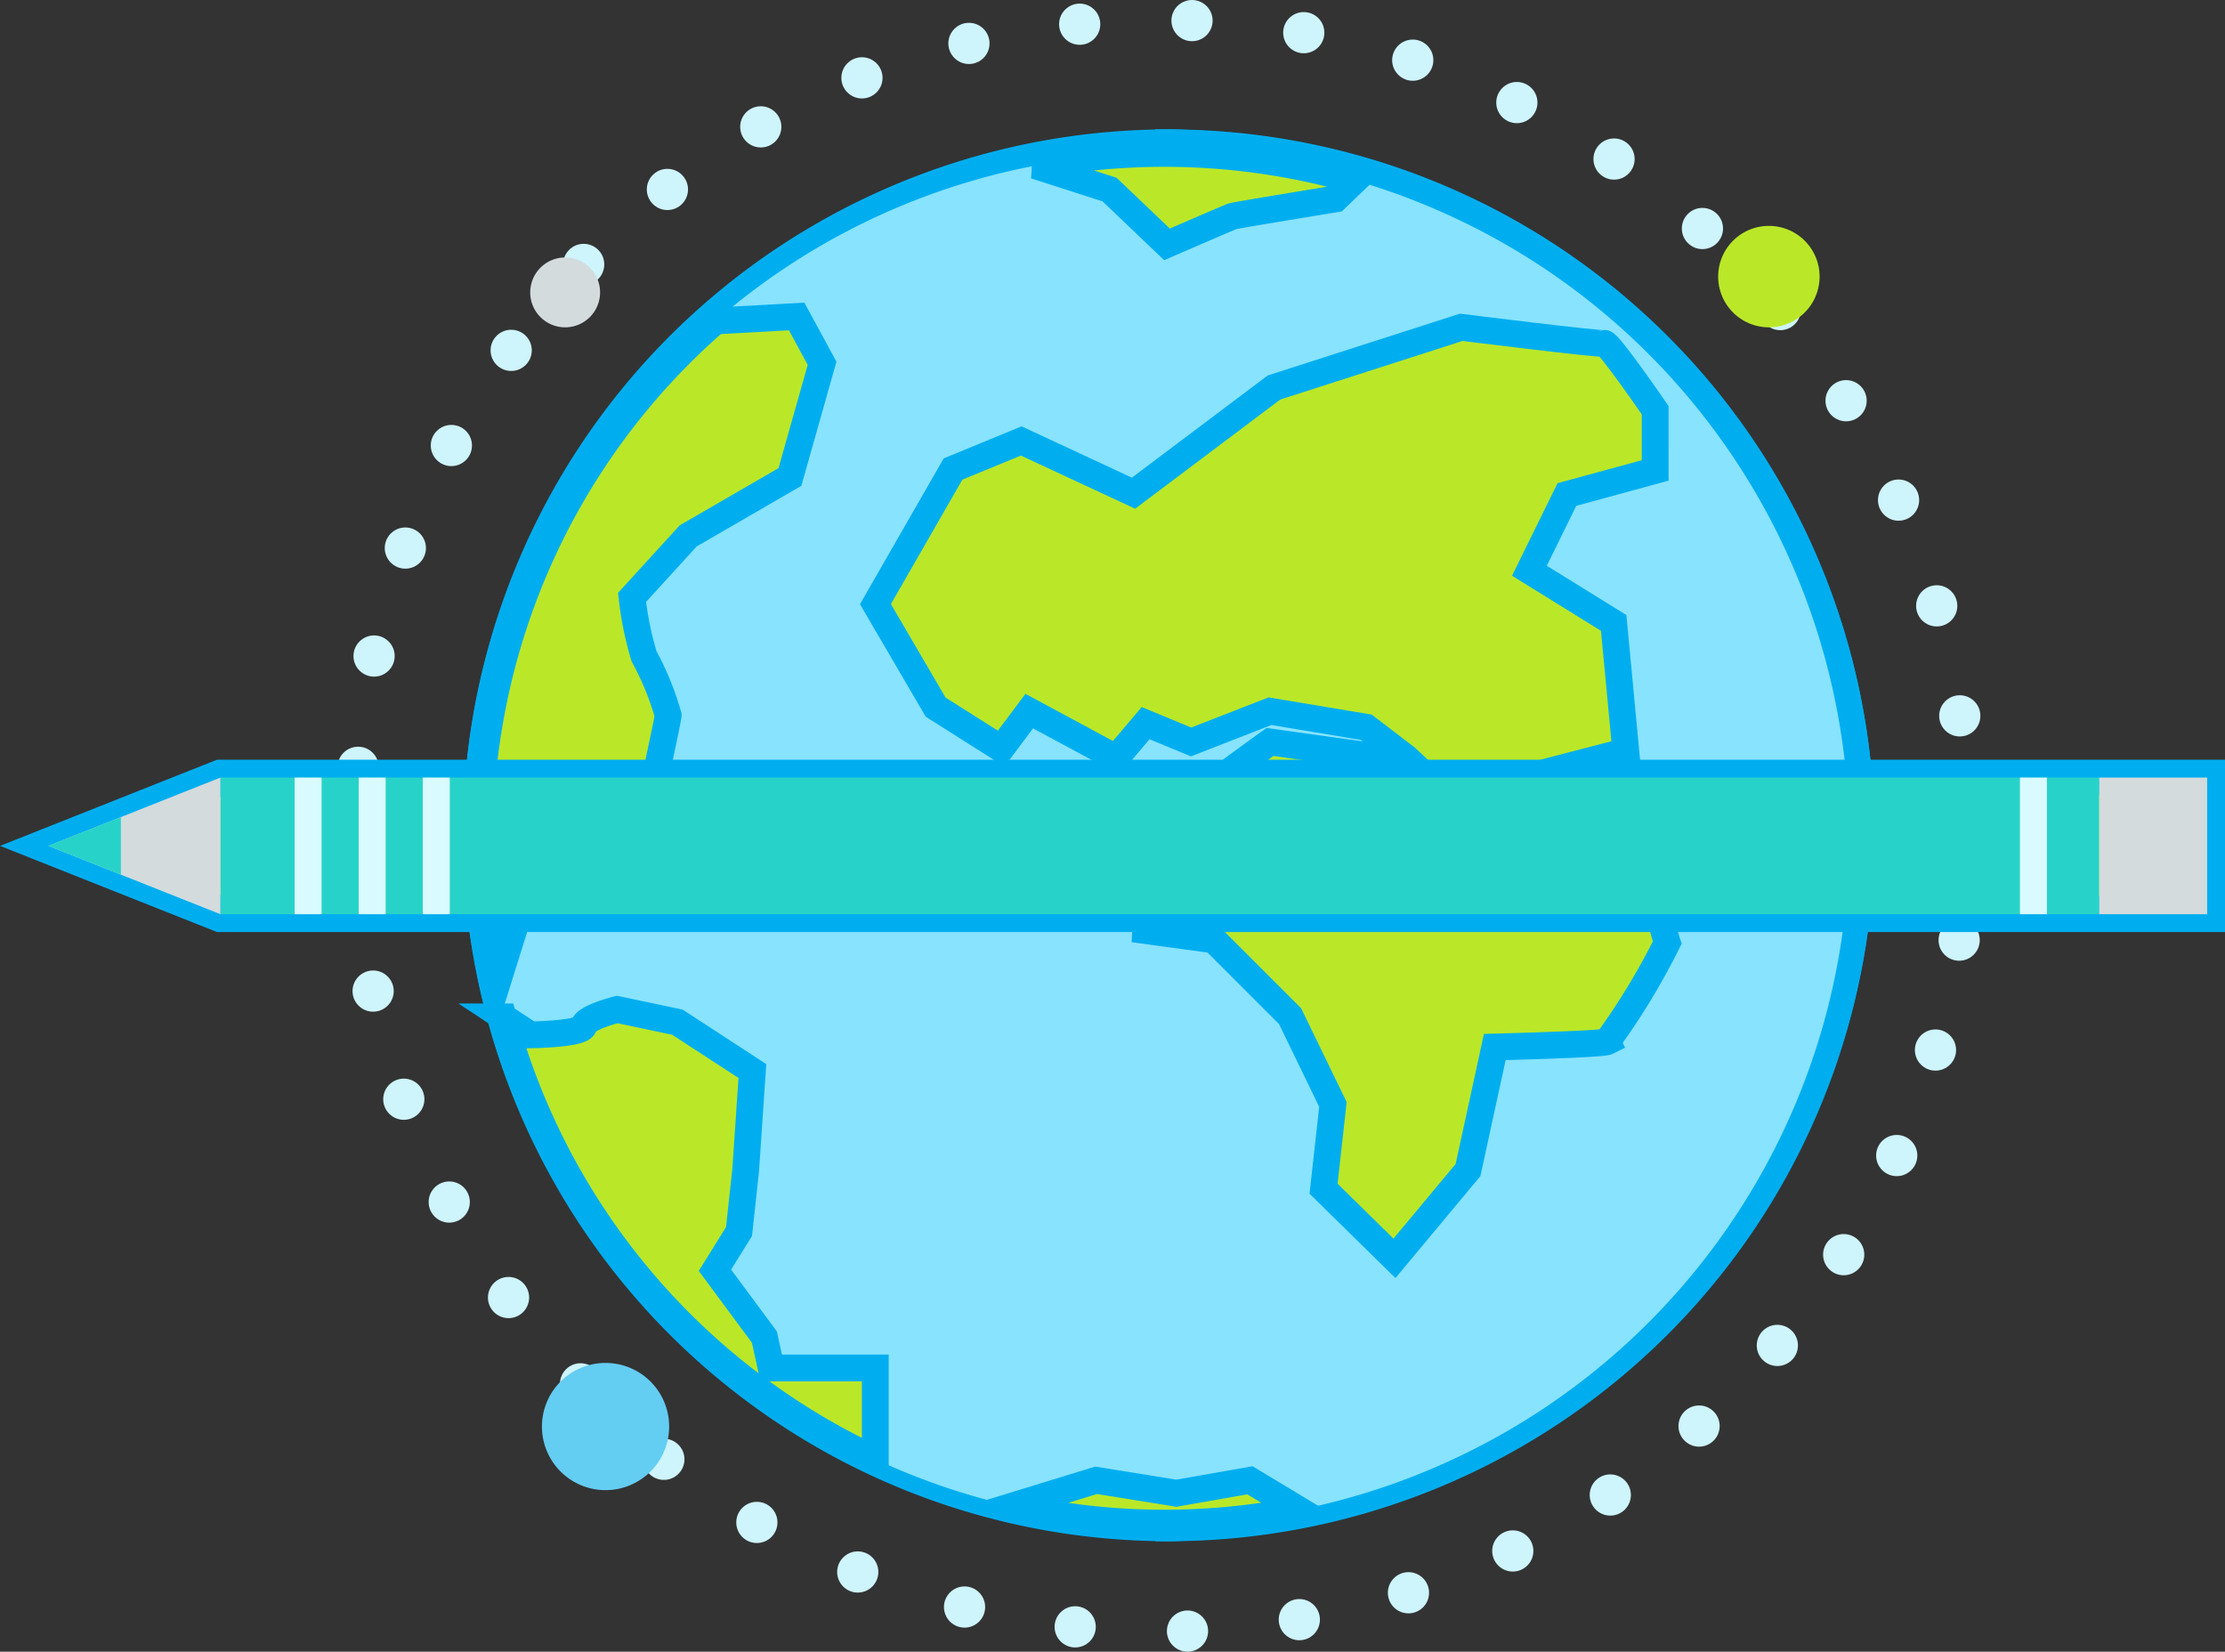 <svg id="Layer_4" data-name="Layer 4" xmlns="http://www.w3.org/2000/svg" width="124.646" height="92.52" viewBox="0 0 124.646 92.52">
  <rect x="0" y="0" width="124.646" height="92.52" fill="#333333" stroke="none"/>
  <g>
    <path d="M104.261,46.789A38.791,38.791,0,1,1,65.473,8,38.791,38.791,0,0,1,104.261,46.789Z" fill="none" stroke="#00aeef" stroke-width="1.5"/>
    <path d="M87.9,46.789c0,21.421-10.046,38.788-22.427,38.788S43.033,68.21,43.033,46.789,53.082,8,65.473,8,87.9,25.366,87.9,46.789Z" fill="none" stroke="#00aeef" stroke-width="1.5"/>
    <path d="M65.473,85.577A38.791,38.791,0,0,0,65.473,8Z" fill="none" stroke="#00aeef" stroke-width="1.5"/>
    <path d="M26.68,46.789A38.7,38.7,0,0,0,29.2,60.46h72.533a38.279,38.279,0,0,0,0-27.35H29.2A38.734,38.734,0,0,0,26.68,46.789Z" fill="none" stroke="#00aeef" stroke-width="1.5"/>
  </g>
  <g id="Layer_2" data-name="Layer 2">
    <g>
      <circle cx="66.778" cy="1.154" r="1.154" fill="#cef4fc"/>
      <circle cx="73.038" cy="1.83" r="1.154" fill="#cef4fc"/>
      <circle cx="79.144" cy="3.37" r="1.154" fill="#cef4fc"/>
      <circle cx="84.975" cy="5.746" r="1.154" fill="#cef4fc"/>
      <circle cx="90.42" cy="8.909" r="1.154" fill="#cef4fc"/>
      <circle cx="95.371" cy="12.8" r="1.154" fill="#cef4fc"/>
      <circle cx="99.732" cy="17.341" r="1.154" fill="#cef4fc"/>
      <circle cx="103.419" cy="22.446" r="1.154" fill="#cef4fc"/>
      <circle cx="106.359" cy="28.014" r="1.154" fill="#cef4fc"/>
      <circle cx="108.496" cy="33.937" r="1.154" fill="#cef4fc"/>
      <circle cx="109.788" cy="40.099" r="1.154" fill="#cef4fc"/>
      <circle cx="110.21" cy="46.382" r="1.154" fill="#cef4fc"/>
      <circle cx="109.753" cy="52.662" r="1.154" fill="#cef4fc"/>
      <circle cx="108.427" cy="58.818" r="1.154" fill="#cef4fc"/>
      <circle cx="106.256" cy="64.728" r="1.154" fill="#cef4fc"/>
      <circle cx="103.285" cy="70.28" r="1.154" fill="#cef4fc"/>
      <circle cx="99.569" cy="75.364" r="1.154" fill="#cef4fc"/>
      <circle cx="95.183" cy="79.881" r="1.154" fill="#cef4fc"/>
      <circle cx="90.21" cy="83.743" r="1.154" fill="#cef4fc"/>
      <circle cx="84.748" cy="86.877" r="1.154" fill="#cef4fc"/>
      <circle cx="78.903" cy="89.219" r="1.154" fill="#cef4fc"/>
      <circle cx="72.789" cy="90.725" r="1.154" fill="#cef4fc"/>
      <circle cx="66.525" cy="91.366" r="1.154" fill="#cef4fc"/>
      <circle cx="60.233" cy="91.128" r="1.154" fill="#cef4fc"/>
      <circle cx="54.035" cy="90.018" r="1.154" fill="#cef4fc"/>
      <circle cx="48.052" cy="88.055" r="1.154" fill="#cef4fc"/>
      <circle cx="42.4" cy="85.279" r="1.154" fill="#cef4fc"/>
      <circle cx="37.19" cy="81.743" r="1.154" fill="#cef4fc"/>
      <circle cx="32.523" cy="77.517" r="1.154" fill="#cef4fc"/>
      <circle cx="28.489" cy="72.682" r="1.154" fill="#cef4fc"/>
      <circle cx="25.167" cy="67.333" r="1.154" fill="#cef4fc"/>
      <circle cx="22.622" cy="61.573" r="1.154" fill="#cef4fc"/>
      <circle cx="20.903" cy="55.516" r="1.154" fill="#cef4fc"/>
      <circle cx="20.044" cy="49.278" r="1.154" fill="#cef4fc"/>
      <circle cx="20.062" cy="42.981" r="1.154" fill="#cef4fc"/>
      <circle cx="20.956" cy="36.748" r="1.154" fill="#cef4fc"/>
      <circle cx="22.708" cy="30.7" r="1.154" fill="#cef4fc"/>
      <circle cx="25.286" cy="24.955" r="1.154" fill="#cef4fc"/>
      <circle cx="28.637" cy="19.625" r="1.154" fill="#cef4fc"/>
      <circle cx="32.698" cy="14.812" r="1.154" fill="#cef4fc"/>
      <circle cx="37.389" cy="10.612" r="1.154" fill="#cef4fc"/>
      <circle cx="42.619" cy="7.106" r="1.154" fill="#cef4fc"/>
      <circle cx="48.287" cy="4.361" r="1.154" fill="#cef4fc"/>
      <circle cx="54.281" cy="2.432" r="1.154" fill="#cef4fc"/>
      <circle cx="60.485" cy="1.356" r="1.154" fill="#cef4fc"/>
    </g>
  </g>
  <g>
    <path d="M103.588,46.956A38.378,38.378,0,0,0,75.9,10.1l-1.082,1.042s-5.544.9-5.769.974-3.671,1.573-3.671,1.573l-3.222-3.072L57.991,9.279a38.228,38.228,0,0,0-17.91,8.706l4.541-.25,1.424,2.622-1.8,6.369-5.695,3.3-3.146,3.446a18.4,18.4,0,0,0,.674,3.3,16.007,16.007,0,0,1,1.349,3.3c0,.224-.974,4.645-.974,4.645L32.485,46.8l-3.222,3.753L27.778,55.3q.186.838.409,1.662l1.525,1.006s2.922-.033,3-.5,1.873-.92,1.873-.92l3.372.712,4.2,2.735-.375,5.544L41.4,68.984l-1.349,2.173L42.824,74.9l.375,1.723h5.844v5.118A38.083,38.083,0,0,0,56.7,84.365l4.707-1.445,4.495.723,4.121-.723,2.746,1.654A38.372,38.372,0,0,0,103.588,46.956ZM57.659,39.838l-1.573,2.1-3.671-2.323-3.372-5.769,4.346-7.568L57.21,24.7,63.5,27.625l7.867-5.919L81.86,18.334s7.792.974,8.017.9,2.847,3.746,2.847,3.746v3.371L87.779,27.7l-2.1,4.271L90.4,34.893l.674,7.193-5.47,1.423-4.42,1.2-2.4-2.248L76.54,40.737l-5.394-.9-4.421,1.723-2.547-1.049L62.529,42.46ZM90.027,58.344c-.3.15-6.294.3-6.294.3l-1.5,6.893-4.121,4.945-3.971-3.9.524-4.72-2.4-4.945L68,52.65l-3.821-.524s.225-4.81.3-5.327,6.668-5.238,6.668-5.238l6.968.974,3.222,4.421,6.144-2.023,4.27,2.173S93.324,52.575,93.4,52.8A39.058,39.058,0,0,1,90.027,58.344Z" fill="#88e3ff"/>
    <path d="M91.75,47.106l-4.27-2.173-6.144,2.023-3.222-4.421-6.968-.974s-6.594,4.72-6.668,5.238-.3,5.327-.3,5.327L68,52.65l4.271,4.271,2.4,4.945-.524,4.72,3.971,3.9,4.121-4.945,1.5-6.893s5.994-.15,6.294-.3A39.058,39.058,0,0,0,93.4,52.8C93.324,52.575,91.75,47.106,91.75,47.106Z" fill="#bae828" stroke="#00aeef" stroke-width="1.5"/>
    <path d="M66.725,41.561l4.421-1.723,5.394.9,2.249,1.723,2.4,2.248,4.42-1.2,5.47-1.423L90.4,34.893l-4.721-2.922,2.1-4.271,4.945-1.349V22.98s-2.622-3.821-2.847-3.746-8.017-.9-8.017-.9L71.371,21.706,63.5,27.625,57.21,24.7l-3.821,1.573-4.346,7.568,3.372,5.769,3.671,2.323,1.573-2.1,4.87,2.622,1.649-1.948Z" fill="#bae828" stroke="#00aeef" stroke-width="1.5"/>
    <path d="M32.485,46.8l3.971-2.091s.974-4.421.974-4.645a16.007,16.007,0,0,0-1.349-3.3,18.4,18.4,0,0,1-.674-3.3l3.146-3.446,5.7-3.3,1.8-6.369-1.424-2.622-4.541.25A38.409,38.409,0,0,0,27.778,55.3l1.485-4.75Z" fill="#bae828" stroke="#00aeef" stroke-width="1.5"/>
    <path d="M43.2,76.626,42.824,74.9l-2.772-3.746L41.4,68.984l.374-3.447.375-5.544-4.2-2.735-3.372-.712s-1.8.45-1.873.92-3,.5-3,.5l-1.525-1.006a38.448,38.448,0,0,0,20.856,24.78V76.626Z" fill="#bae828" stroke="#00aeef" stroke-width="1.5"/>
    <path d="M65.377,13.689s3.446-1.5,3.671-1.573,5.769-.974,5.769-.974L75.9,10.1a38.564,38.564,0,0,0-17.908-.821l4.164,1.338Z" fill="#bae828" stroke="#00aeef" stroke-width="1.5"/>
    <path d="M65.9,83.643l-4.495-.723L56.7,84.365a38.657,38.657,0,0,0,16.069.209L70.022,82.92Z" fill="#bae828" stroke="#00aeef" stroke-width="1.5"/>
  </g>
  <polygon points="117.599 43.555 114.67 43.555 113.159 43.555 25.196 43.555 23.684 43.555 21.606 43.555 20.094 43.555 18.016 43.555 16.504 43.555 12.347 43.555 6.772 45.769 6.772 45.769 2.71 47.382 6.772 48.995 6.772 48.995 12.347 51.209 16.504 51.209 18.016 51.209 20.094 51.209 21.606 51.209 23.684 51.209 25.196 51.209 113.159 51.209 114.67 51.209 117.599 51.209 123.646 51.209 123.646 43.555 117.599 43.555" fill="#bae828" stroke="#00aeef" stroke-width="2"/>
  <g>
    <rect x="12.347" y="43.556" width="105.253" height="7.653" fill="#27d3c9"/>
    <rect x="117.599" y="43.556" width="6.047" height="7.653" fill="#d3dbdd"/>
    <polygon points="12.347 51.209 2.71 47.382 12.347 43.556 12.347 51.209" fill="#d3dbdd"/>
    <polygon points="6.772 48.995 2.71 47.382 6.772 45.769 6.772 48.995" fill="#27d3c9"/>
    <rect x="16.504" y="43.556" width="1.512" height="7.653" fill="#d9fbff"/>
    <rect x="20.094" y="43.556" width="1.512" height="7.653" fill="#d9fbff"/>
    <rect x="113.159" y="43.556" width="1.512" height="7.653" fill="#d9fbff"/>
    <rect x="23.685" y="43.556" width="1.512" height="7.653" fill="#d9fbff"/>
  </g>
  <path d="M101.935,15.494a2.841,2.841,0,1,1-2.841-2.841A2.84,2.84,0,0,1,101.935,15.494Z" fill="#bae828"/>
  <path d="M37.486,79.907a3.563,3.563,0,1,1-3.562-3.562A3.562,3.562,0,0,1,37.486,79.907Z" fill="#64cdf2"/>
  <path d="M33.617,16.378a1.957,1.957,0,1,1-1.957-1.956A1.956,1.956,0,0,1,33.617,16.378Z" fill="#d3dbdd"/>
</svg>
